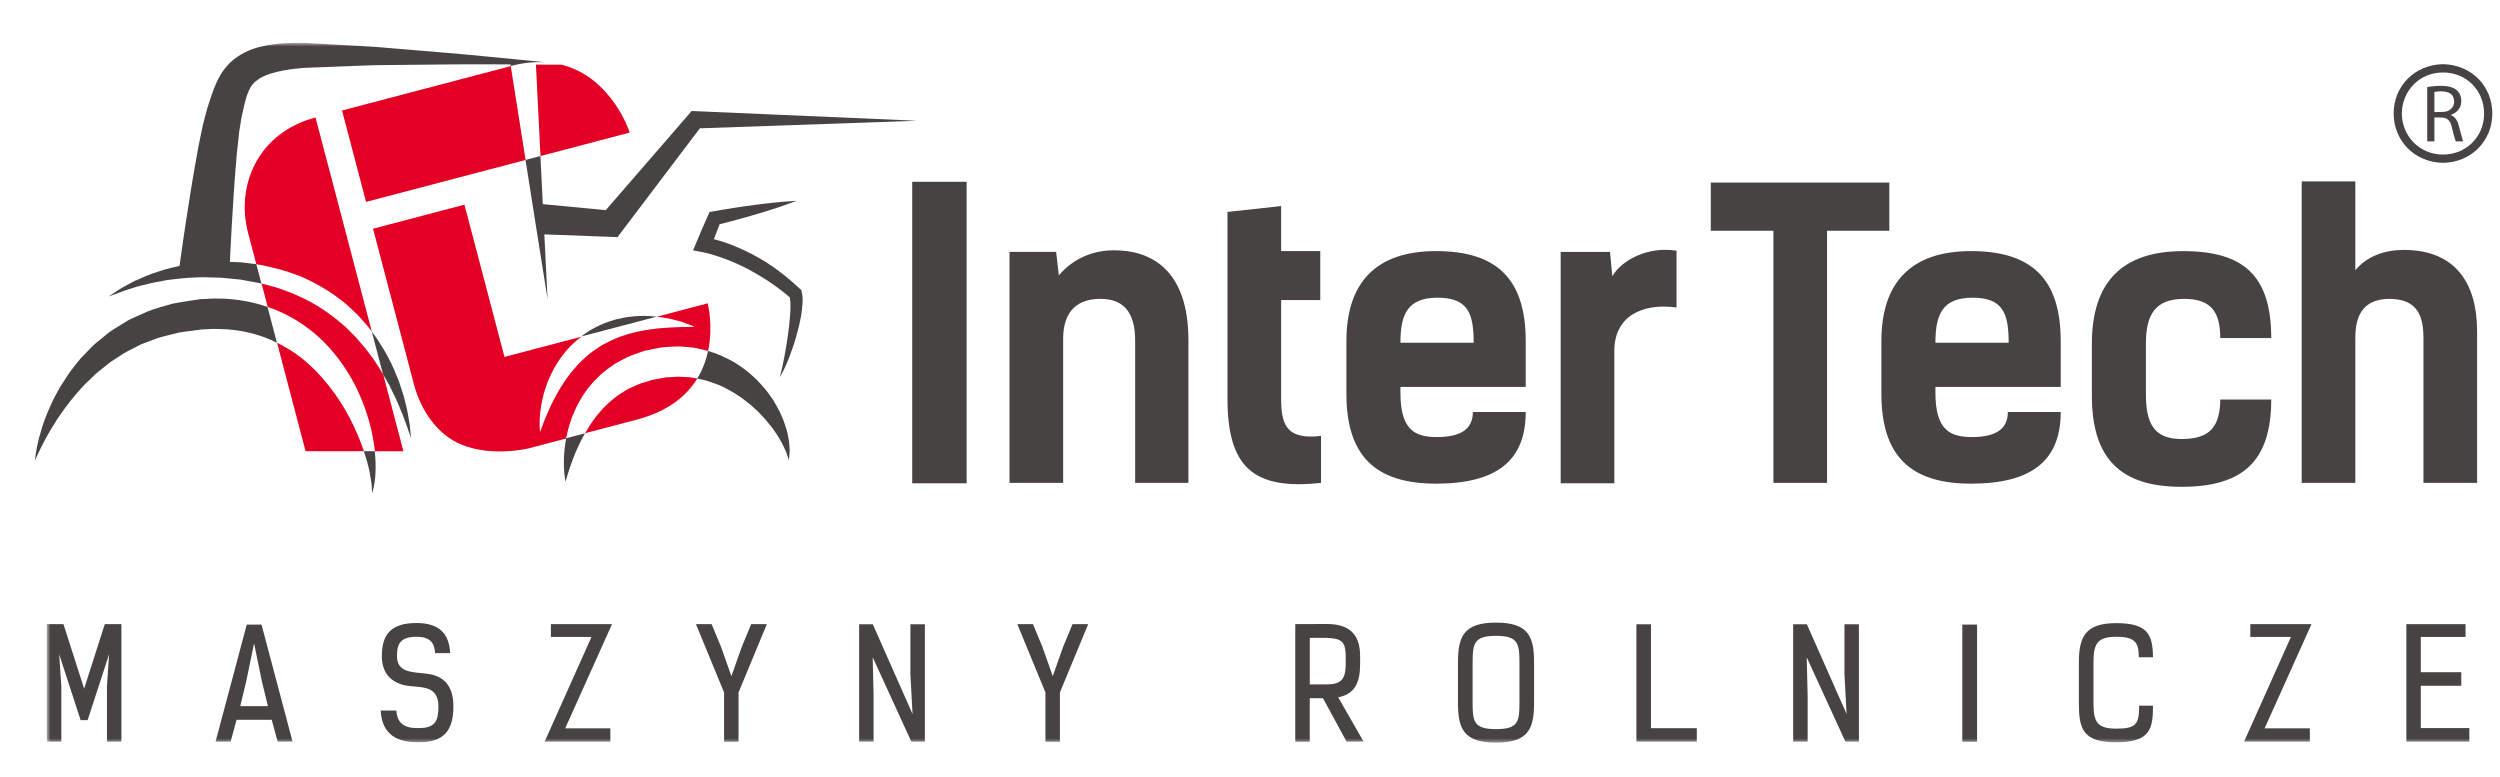 <svg width="618" height="192" viewBox="0 0 618 192" fill="none" xmlns="http://www.w3.org/2000/svg">
<g clip-path="url(#clip0_158_209)">
<mask id="mask0_158_209" style="mask-type:luminance" maskUnits="userSpaceOnUse" x="-6" y="10" width="233" height="183">
<path d="M226.74 10.59H-6V192.35H226.74V10.59Z" fill="white"/>
</mask>
<g mask="url(#mask0_158_209)">
<path d="M66.14 75.88C62.68 74.68 59.03 74 55.35 73.83C54.25 73.83 53 73.76 52.02 73.83L50.53 73.91L49.78 73.95H49.6L49.51 73.97C49.24 73.99 49.41 73.97 49.33 73.99H49.28L48.88 74.05C46.76 74.37 44.65 74.67 42.58 75.09C40.54 75.7 38.49 76.21 36.55 76.97C35.59 77.39 34.65 77.82 33.7 78.23C32.76 78.65 31.82 79.05 30.98 79.62C29.28 80.72 27.49 81.61 26.04 82.92C25.29 83.52 24.54 84.13 23.81 84.72C23.07 85.31 22.46 86.02 21.81 86.66C21.18 87.32 20.53 87.95 19.93 88.6C19.38 89.29 18.84 89.97 18.3 90.64C17.2 91.95 16.36 93.36 15.5 94.67C15.06 95.32 14.66 95.97 14.32 96.64C13.97 97.29 13.63 97.94 13.29 98.56C12.64 99.82 12.16 101.08 11.64 102.22C11.17 103.39 10.78 104.49 10.44 105.51C10.14 106.55 9.87 107.5 9.62 108.36C9.18 110.09 8.95 111.47 8.8 112.41C8.67 113.36 8.64 113.86 8.64 113.86C8.64 113.86 8.84 113.4 9.22 112.54C9.6 111.68 10.23 110.45 11.02 108.9C11.45 108.15 11.92 107.31 12.42 106.4C12.97 105.52 13.56 104.56 14.19 103.55C15.53 101.57 17.1 99.4 18.97 97.22C19.94 96.15 20.88 95 22.05 93.98C22.6 93.45 23.16 92.91 23.73 92.36C24.33 91.85 24.97 91.37 25.59 90.86C26.24 90.38 26.82 89.81 27.51 89.36C28.2 88.91 28.89 88.46 29.6 88C30.95 87.01 32.55 86.37 34.06 85.54C34.8 85.1 35.64 84.84 36.46 84.53C37.28 84.22 38.09 83.9 38.92 83.59C40.6 83.05 42.39 82.72 44.12 82.23C45.91 81.92 47.75 81.77 49.57 81.48L49.91 81.43H49.95H50.14L50.88 81.39L52.38 81.32C53.39 81.27 54.15 81.36 55.05 81.36C58.63 81.49 62.2 82.19 65.49 83.42C66.5 83.81 67.49 84.25 68.46 84.73L66.13 75.88H66.14Z" fill="#484343"/>
</g>
<mask id="mask1_158_209" style="mask-type:luminance" maskUnits="userSpaceOnUse" x="-6" y="10" width="233" height="183">
<path d="M226.74 10.59H-6V192.35H226.74V10.59Z" fill="white"/>
</mask>
<g mask="url(#mask1_158_209)">
<path d="M35.33 70.5C36.23 70.29 37.15 70 38.16 69.82C39.16 69.63 40.21 69.43 41.31 69.23C43.53 68.95 45.91 68.65 48.46 68.59C49.72 68.49 51.03 68.53 52.36 68.59C53.02 68.61 53.7 68.63 54.38 68.64C55.06 68.67 55.74 68.76 56.43 68.82C57.12 68.89 57.81 68.95 58.5 69.02C58.81 69.06 59.29 69.08 59.46 69.12L60.54 69.32C61.26 69.45 61.99 69.58 62.72 69.72C63.37 69.83 64.02 69.93 64.62 70.09L63.36 65.31C62.64 65.22 61.93 65.15 61.19 65.04L60.1 64.9C59.55 64.82 59.3 64.85 58.89 64.82C58.2 64.79 57.51 64.76 56.83 64.73C56.86 64.13 56.89 63.47 56.92 62.74C57.11 59.12 57.36 53.93 57.79 47.75C57.98 44.65 58.26 41.32 58.56 37.81C58.75 36.09 58.94 34.32 59.14 32.51C59.42 30.87 59.61 29.2 60.1 27.23C60.52 25.34 60.93 23.68 61.5 22.42C62.07 21.16 62.79 20.29 64.02 19.5C65.22 18.7 66.9 18.12 68.7 17.71C70.48 17.26 72.45 17.03 74.41 16.84L75.07 16.78L75.85 16.75L77.41 16.69L80.53 16.57C82.6 16.49 84.67 16.41 86.72 16.33C88.77 16.25 90.81 16.18 92.81 16.11C94.81 16.09 96.78 16.07 98.73 16.05C106.51 15.99 113.79 15.86 120.05 15.9C122.41 15.9 124.64 15.92 126.68 15.93L126.18 15.98L126.23 16.32C129.45 15.47 132.34 15.23 134.95 15.4C131.33 15.04 126.24 14.55 120.14 13.95C113.92 13.32 106.61 12.76 98.78 12.09C96.82 11.93 94.82 11.76 92.81 11.59C90.8 11.48 88.76 11.36 86.71 11.23C84.66 11.12 82.59 11.01 80.52 10.89L77.4 10.72L75.84 10.63L75.06 10.59C74.63 10.57 74.47 10.59 74.15 10.59C71.96 10.59 69.75 10.64 67.46 10.98C65.19 11.29 62.8 11.79 60.41 13.01C59.22 13.61 58.07 14.4 57.02 15.35C56.01 16.34 55.12 17.45 54.46 18.59C53.13 20.88 52.45 23.08 51.83 24.95C51.19 26.73 50.69 28.84 50.16 30.87C49.73 32.81 49.39 34.63 49.01 36.46C48.36 40.04 47.75 43.43 47.26 46.54C46.23 52.77 45.49 57.96 44.96 61.6C44.71 63.37 44.52 64.76 44.38 65.73C43.11 66 41.89 66.31 40.73 66.62C39.61 66.98 38.55 67.33 37.53 67.66C36.53 68.01 35.61 68.46 34.74 68.82C32.98 69.49 31.56 70.42 30.37 71.02C29.2 71.68 28.36 72.32 27.75 72.7C27.15 73.1 26.83 73.31 26.83 73.31C26.83 73.31 28.27 72.76 30.78 71.84C32.06 71.47 33.53 70.89 35.33 70.48" fill="#484343"/>
</g>
<mask id="mask2_158_209" style="mask-type:luminance" maskUnits="userSpaceOnUse" x="-6" y="10" width="233" height="183">
<path d="M226.74 10.59H-6V192.35H226.74V10.59Z" fill="white"/>
</mask>
<g mask="url(#mask2_158_209)">
<path d="M156.98 78.16C156.19 78.26 155.38 78.35 154.55 78.45C153.73 78.62 152.9 78.8 152.06 79.01C151.24 79.27 150.38 79.5 149.56 79.84C147.91 80.51 146.27 81.32 144.78 82.36C144.41 82.61 144.07 82.9 143.72 83.17L162.34 78.28C161.38 78.17 160.38 78.11 159.31 78.08C158.56 78.09 157.78 78.11 156.99 78.16" fill="#484343"/>
</g>
<mask id="mask3_158_209" style="mask-type:luminance" maskUnits="userSpaceOnUse" x="-6" y="10" width="233" height="183">
<path d="M226.74 10.59H-6V192.35H226.74V10.59Z" fill="white"/>
</mask>
<g mask="url(#mask3_158_209)">
<path d="M134.18 50.46L133.59 38.57L129.91 39.54L132.65 56.9L132.81 57.88L135.36 73.96L134.56 57.94L150.88 58.55L152.65 58.61L153.6 57.36L173 31.72L226.74 29.85L171.92 27.48L170.97 27.44L170.25 28.28L149.74 51.95L134.18 50.46Z" fill="#484343"/>
</g>
<mask id="mask4_158_209" style="mask-type:luminance" maskUnits="userSpaceOnUse" x="-6" y="10" width="233" height="183">
<path d="M226.74 10.59H-6V192.35H226.74V10.59Z" fill="white"/>
</mask>
<g mask="url(#mask4_158_209)">
<path d="M194.83 107.9C194.72 107.15 194.51 106.38 194.23 105.57C193.97 104.74 193.69 103.86 193.28 102.98C192.91 102.08 192.46 101.15 191.91 100.23C191.64 99.76 191.36 99.29 191.08 98.81C190.75 98.35 190.42 97.89 190.08 97.41C189.42 96.44 188.61 95.55 187.76 94.62C186.96 93.65 185.92 92.87 184.94 91.97C183.93 91.11 182.76 90.39 181.6 89.6C179.59 88.47 177.4 87.43 175.04 86.76C174.56 89 173.73 91.34 172.36 93.58C174.48 93.93 176.49 94.68 178.43 95.48C179.4 95.99 180.38 96.47 181.31 97.03C182.2 97.64 183.15 98.14 183.94 98.82C184.77 99.45 185.59 100.07 186.3 100.77C186.67 101.1 187.04 101.43 187.4 101.75C187.73 102.11 188.05 102.45 188.37 102.79C189.05 103.45 189.59 104.16 190.14 104.83C190.73 105.48 191.18 106.15 191.62 106.8C191.84 107.12 192.07 107.43 192.26 107.74C192.43 108.06 192.6 108.36 192.78 108.65C193.13 109.24 193.47 109.78 193.67 110.3C193.9 110.82 194.11 111.29 194.32 111.7C194.47 112.13 194.59 112.49 194.68 112.78C194.89 113.39 195 113.71 195 113.71C195 113.71 195.04 113.37 195.11 112.74C195.14 112.41 195.17 112.01 195.21 111.54C195.21 111.07 195.17 110.53 195.12 109.91C195.1 109.28 194.96 108.63 194.83 107.9Z" fill="#484343"/>
</g>
<mask id="mask5_158_209" style="mask-type:luminance" maskUnits="userSpaceOnUse" x="-6" y="10" width="233" height="183">
<path d="M226.74 10.59H-6V192.35H226.74V10.59Z" fill="white"/>
</mask>
<g mask="url(#mask5_158_209)">
<path d="M89.94 111.54C90.57 113.41 91.04 115.11 91.34 116.56C91.67 118.25 91.88 119.6 91.92 120.54C91.97 121.47 91.96 121.98 91.96 121.98C91.96 121.98 92.13 121.5 92.35 120.57C92.56 119.64 92.79 118.23 92.84 116.43C92.88 115.03 92.84 113.37 92.64 111.54H89.94Z" fill="#484343"/>
</g>
<mask id="mask6_158_209" style="mask-type:luminance" maskUnits="userSpaceOnUse" x="-6" y="10" width="233" height="183">
<path d="M226.74 10.59H-6V192.35H226.74V10.59Z" fill="white"/>
</mask>
<g mask="url(#mask6_158_209)">
<path d="M139.95 108.33C139.79 109.26 139.69 110.15 139.57 110.97C139.5 111.82 139.42 112.6 139.4 113.33C139.4 114.06 139.4 114.73 139.4 115.33C139.48 117.74 139.81 119.08 139.81 119.08C139.81 119.08 139.9 118.75 140.07 118.14C140.23 117.53 140.54 116.65 140.88 115.55C141.24 114.44 141.77 113.14 142.34 111.67C142.96 110.25 143.71 108.7 144.61 107.11C142.84 107.58 141.28 107.98 139.94 108.34" fill="#484343"/>
</g>
<mask id="mask7_158_209" style="mask-type:luminance" maskUnits="userSpaceOnUse" x="-6" y="10" width="233" height="183">
<path d="M226.74 10.59H-6V192.35H226.74V10.59Z" fill="white"/>
</mask>
<g mask="url(#mask7_158_209)">
<path d="M198.06 71.69L197.71 71.38C196.88 70.63 196.08 69.86 195.22 69.14C194.35 68.44 193.51 67.7 192.59 67.05C191.7 66.37 190.78 65.73 189.84 65.12C189.37 64.8 188.89 64.52 188.41 64.24C187.92 63.96 187.45 63.66 186.95 63.4C184.99 62.31 182.94 61.36 180.85 60.53C179.81 60.1 178.72 59.77 177.64 59.44C177.25 59.33 176.86 59.23 176.47 59.13C176.95 57.9 177.44 56.67 177.89 55.43C179.26 55.09 180.63 54.75 181.99 54.36C183.66 53.9 185.34 53.46 187 52.94C190.33 51.97 193.64 50.89 196.92 49.64C193.42 49.84 189.96 50.2 186.52 50.66C184.8 50.87 183.09 51.14 181.37 51.4C179.65 51.64 177.95 51.96 176.24 52.26L175.41 52.41L175 53.31C174.03 55.45 173.11 57.61 172.21 59.77L171.33 61.89L173.66 62.33C174.06 62.41 174.6 62.52 175.08 62.66C175.57 62.78 176.06 62.93 176.56 63.08C177.54 63.39 178.52 63.73 179.49 64.09C181.43 64.83 183.34 65.68 185.18 66.67C185.64 66.9 186.09 67.18 186.54 67.43C187 67.69 187.45 67.94 187.89 68.23C188.79 68.76 189.68 69.32 190.54 69.92C191.42 70.49 192.24 71.14 193.09 71.76C193.82 72.31 194.51 72.91 195.22 73.49C195.33 73.96 195.39 74.58 195.4 75.17C195.42 75.99 195.39 76.84 195.33 77.7C195.2 79.41 195.03 81.16 194.77 82.9C194.51 84.64 194.25 86.39 193.91 88.13C193.75 89 193.58 89.87 193.38 90.73C193.18 91.59 192.99 92.47 192.67 93.3C193.69 91.81 194.38 90.12 195.05 88.46C195.69 86.78 196.29 85.07 196.78 83.34C197.26 81.6 197.73 79.85 198.03 78.03C198.18 77.12 198.31 76.2 198.37 75.24C198.42 74.27 198.48 73.31 198.16 72.06L198.07 71.69H198.06Z" fill="#484343"/>
</g>
<mask id="mask8_158_209" style="mask-type:luminance" maskUnits="userSpaceOnUse" x="-6" y="10" width="233" height="183">
<path d="M226.74 10.59H-6V192.35H226.74V10.59Z" fill="white"/>
</mask>
<g mask="url(#mask8_158_209)">
<path d="M101.15 104.18C100.92 102.85 100.68 101.22 100.17 99.4C99.95 98.48 99.7 97.5 99.35 96.5C99.01 95.49 98.7 94.41 98.23 93.34C97.38 91.15 96.32 88.83 94.93 86.5C94.04 84.99 93.03 83.45 91.9 81.95L94.69 92.55C95.07 93.19 95.47 93.84 95.81 94.46C96.39 95.42 96.79 96.42 97.26 97.33C97.74 98.24 98.13 99.13 98.48 99.98C99.23 101.66 99.78 103.17 100.25 104.41C100.72 105.66 101.03 106.66 101.27 107.34C101.5 108.02 101.62 108.39 101.62 108.39C101.62 108.39 101.58 108.01 101.51 107.3C101.42 106.59 101.39 105.52 101.15 104.19" fill="#484343"/>
</g>
<mask id="mask9_158_209" style="mask-type:luminance" maskUnits="userSpaceOnUse" x="-6" y="10" width="233" height="183">
<path d="M226.74 10.59H-6V192.35H226.74V10.59Z" fill="white"/>
</mask>
<g mask="url(#mask9_158_209)">
<path d="M126.26 16.34C100.36 23.15 84.55 27.31 84.55 27.31L90.49 49.91L129.93 39.54L126.26 16.34Z" fill="#E40024"/>
</g>
<mask id="mask10_158_209" style="mask-type:luminance" maskUnits="userSpaceOnUse" x="-6" y="10" width="233" height="183">
<path d="M226.74 10.59H-6V192.35H226.74V10.59Z" fill="white"/>
</mask>
<g mask="url(#mask10_158_209)">
<path d="M132.48 15.97L133.61 38.57L155.67 32.77C155.67 32.77 151.35 19.13 138.78 15.99C137.33 15.99 135.19 15.98 132.48 15.97Z" fill="#E40024"/>
</g>
<mask id="mask11_158_209" style="mask-type:luminance" maskUnits="userSpaceOnUse" x="-6" y="10" width="233" height="183">
<path d="M226.74 10.59H-6V192.35H226.74V10.59Z" fill="white"/>
</mask>
<g mask="url(#mask11_158_209)">
<path d="M70.34 66.93C71.84 67.48 73.38 67.9 74.85 68.56C77.77 69.88 80.6 71.43 83.14 73.32C83.77 73.79 84.4 74.26 85.03 74.73C85.65 75.21 86.18 75.78 86.76 76.29C87.32 76.82 87.89 77.33 88.43 77.87C88.94 78.43 89.44 79 89.94 79.55C90.65 80.33 91.3 81.14 91.91 81.95L83.94 51.63C83.94 51.63 80.44 38.33 77.99 29.04C64.06 32.7 58.17 45.52 61.33 57.58L63.37 65.34C64.12 65.43 64.87 65.55 65.66 65.75C67.21 66.15 68.82 66.44 70.33 66.94" fill="#E40024"/>
</g>
<mask id="mask12_158_209" style="mask-type:luminance" maskUnits="userSpaceOnUse" x="-6" y="10" width="233" height="183">
<path d="M226.74 10.59H-6V192.35H226.74V10.59Z" fill="white"/>
</mask>
<g mask="url(#mask12_158_209)">
<path d="M172.07 93.52C171.52 93.44 170.97 93.31 170.4 93.25C169.83 93.24 169.27 93.2 168.7 93.17C167.53 93.02 166.53 93.23 165.46 93.25C165.18 93.27 164.96 93.24 164.63 93.29L163.65 93.47L161.69 93.83L161.22 93.92L161.01 93.99L160.19 94.24L158.55 94.73C157.48 95.1 156.51 95.64 155.47 96.04C154.54 96.62 153.58 97.15 152.7 97.76C150.99 99.07 149.37 100.46 148.09 102.09C147.76 102.49 147.41 102.86 147.11 103.27C146.82 103.69 146.54 104.1 146.25 104.51C145.63 105.3 145.21 106.17 144.7 106.97C144.68 107.01 144.66 107.05 144.64 107.09C148.03 106.2 152.22 105.1 157.45 103.72C165.25 101.67 169.78 97.8 172.38 93.56C172.28 93.55 172.18 93.52 172.08 93.5" fill="#E40024"/>
</g>
<mask id="mask13_158_209" style="mask-type:luminance" maskUnits="userSpaceOnUse" x="-6" y="10" width="233" height="183">
<path d="M226.74 10.59H-6V192.35H226.74V10.59Z" fill="white"/>
</mask>
<g mask="url(#mask13_158_209)">
<path d="M139.97 108.28C140.18 107.35 140.36 106.34 140.68 105.32C141.01 104.31 141.31 103.22 141.81 102.16C142.04 101.62 142.29 101.08 142.53 100.52C142.8 99.98 143.13 99.44 143.43 98.89C144.65 96.67 146.41 94.56 148.47 92.62C149.52 91.66 150.72 90.84 151.92 89.98C153.2 89.3 154.49 88.5 155.87 87.95L157.97 87.19L159.03 86.82L159.29 86.73L159.36 86.71C159.48 86.68 159.15 86.75 159.63 86.65L159.78 86.62L160.27 86.52L162.22 86.13L163.2 85.93C163.53 85.86 163.98 85.85 164.36 85.81C165.95 85.72 167.6 85.53 169.08 85.72C169.84 85.78 170.59 85.83 171.34 85.92C172.08 86.03 172.82 86.23 173.54 86.38C174.05 86.48 174.55 86.63 175.04 86.77C176.38 80.47 174.94 74.98 174.94 74.98L162.33 78.3C162.72 78.34 163.13 78.37 163.49 78.44C164.13 78.54 164.74 78.64 165.32 78.73C165.89 78.85 166.43 79.01 166.93 79.13C167.94 79.37 168.8 79.63 169.5 79.91C170.9 80.41 171.68 80.76 171.68 80.76C171.68 80.76 170.82 80.82 169.36 80.83C168.63 80.81 167.75 80.88 166.74 80.91C165.74 80.93 164.62 81.03 163.41 81.12C162.8 81.15 162.18 81.23 161.54 81.33C160.9 81.44 160.23 81.46 159.57 81.61C158.9 81.74 158.22 81.87 157.53 82C156.85 82.17 156.15 82.35 155.45 82.52C154.77 82.74 154.07 82.97 153.37 83.2C152.7 83.5 151.99 83.73 151.31 84.05C149.97 84.7 148.62 85.37 147.4 86.25C146.14 87.07 144.99 88.04 143.91 89.07C142.82 90.08 141.87 91.23 140.95 92.36C139.18 94.66 137.77 97.06 136.68 99.22C135.6 101.38 134.82 103.29 134.29 104.65C133.77 106.01 133.5 106.82 133.5 106.82C133.5 106.82 133.37 105.97 133.39 104.48C133.41 102.99 133.56 100.84 134.18 98.32C134.76 95.79 135.83 92.89 137.56 90.04C138.46 88.64 139.45 87.2 140.69 85.93C141.6 84.95 142.63 84.06 143.72 83.23L124.71 88.23L114.81 50.6L92.21 56.54L102.11 94.18C102.11 94.18 104.05 104.23 112.04 108.89C119.91 113.48 130.63 110.84 130.65 110.84C130.66 110.84 131.15 110.71 139.96 108.39C139.96 108.37 139.96 108.36 139.96 108.34" fill="#E40024"/>
</g>
<mask id="mask14_158_209" style="mask-type:luminance" maskUnits="userSpaceOnUse" x="-6" y="10" width="233" height="183">
<path d="M226.74 10.59H-6V192.35H226.74V10.59Z" fill="white"/>
</mask>
<g mask="url(#mask14_158_209)">
<path d="M86.48 103.37C83.8 98.28 79.88 92.77 74.53 88.5C72.68 87.05 70.64 85.79 68.49 84.73L75.54 111.54H89.96C89.12 109.06 87.99 106.29 86.48 103.37Z" fill="#E40024"/>
</g>
<mask id="mask15_158_209" style="mask-type:luminance" maskUnits="userSpaceOnUse" x="-6" y="10" width="233" height="183">
<path d="M226.74 10.59H-6V192.35H226.74V10.59Z" fill="white"/>
</mask>
<g mask="url(#mask15_158_209)">
<path d="M92.02 88.38C91.25 87.38 90.54 86.29 89.64 85.32C88.76 84.33 87.94 83.27 86.94 82.34C86.46 81.86 85.98 81.37 85.49 80.88C84.96 80.44 84.43 79.99 83.9 79.54C82.86 78.61 81.7 77.8 80.55 76.98C78.24 75.33 75.67 73.99 73.02 72.84C71.72 72.21 70.32 71.82 68.98 71.29C67.62 70.81 66.25 70.55 64.9 70.16C64.82 70.14 64.74 70.13 64.66 70.11L66.18 75.88C66.86 76.12 67.55 76.34 68.21 76.62C72.25 78.28 75.88 80.67 78.9 83.43C81.91 86.2 84.31 89.32 86.21 92.44C88.12 95.56 89.48 98.72 90.48 101.69C91.51 104.65 92.11 107.45 92.47 109.95C92.55 110.5 92.62 111.03 92.68 111.55H99.72L94.73 92.56C93.91 91.19 93.04 89.8 92.05 88.39" fill="#E40024"/>
</g>
<mask id="mask16_158_209" style="mask-type:luminance" maskUnits="userSpaceOnUse" x="11" y="-290" width="607" height="474">
<path d="M618 -290H11.58V183.59H618V-290Z" fill="white"/>
</mask>
<g mask="url(#mask16_158_209)">
<path d="M20.8 170.23L25.91 154.28H30.01V183.33H26.44V169.66L26.97 161.73L21.66 178.02H19.93L14.63 161.73L15.16 169.66V183.33H11.58V154.28H15.68L20.8 170.23Z" fill="#484343"/>
</g>
<mask id="mask17_158_209" style="mask-type:luminance" maskUnits="userSpaceOnUse" x="11" y="-290" width="607" height="474">
<path d="M618 -290H11.58V183.59H618V-290Z" fill="white"/>
</mask>
<g mask="url(#mask17_158_209)">
<path d="M68.63 183.32L67.17 177.94H58.48L57.01 183.32H53.29L61 154.4H64.65L72.32 183.32H68.64H68.63ZM62.8 159.06L60.85 168.5L59.39 174.55H66.23L64.73 168.39L62.81 159.06H62.8Z" fill="#484343"/>
</g>
<mask id="mask18_158_209" style="mask-type:luminance" maskUnits="userSpaceOnUse" x="11" y="-290" width="607" height="474">
<path d="M618 -290H11.58V183.59H618V-290Z" fill="white"/>
</mask>
<g mask="url(#mask18_158_209)">
<path d="M107.57 161.47C107.38 159.1 106.55 157.41 102.94 157.41C98.92 157.41 98.13 159.25 98.13 162.15C98.13 166.18 101.63 166.13 105.28 166.51C108.62 166.85 112.08 168.51 112.08 174.56C112.08 180.61 109.71 183.47 103.73 183.47H103.01C97.07 183.47 94.36 180.57 94.1 175.64H97.97C98.15 178.09 99.25 179.97 102.97 179.97H103.68C107.59 179.97 108.38 178.13 108.38 174.74C108.38 170 105.26 169.93 101.65 169.63C98.27 169.37 94.39 167.71 94.39 162.18C94.39 156.65 96.84 154.01 102.93 154.01C108.68 154.01 111.02 156.68 111.28 161.46H107.56L107.57 161.47Z" fill="#484343"/>
</g>
<mask id="mask19_158_209" style="mask-type:luminance" maskUnits="userSpaceOnUse" x="11" y="-290" width="607" height="474">
<path d="M618 -290H11.58V183.59H618V-290Z" fill="white"/>
</mask>
<g mask="url(#mask19_158_209)">
<path d="M139.71 180.05H150.88V183.32H134.64L146.22 157.45H136.18V154.29H151.29L139.71 180.05Z" fill="#484343"/>
</g>
<mask id="mask20_158_209" style="mask-type:luminance" maskUnits="userSpaceOnUse" x="11" y="-290" width="607" height="474">
<path d="M618 -290H11.58V183.59H618V-290Z" fill="white"/>
</mask>
<g mask="url(#mask20_158_209)">
<path d="M180.8 167.15L183.36 159.93L185.69 154.29H189.56L182.57 171.17V183.36H178.99V171.17L172.04 154.29H175.91L178.25 159.93L180.8 167.15Z" fill="#484343"/>
</g>
<mask id="mask21_158_209" style="mask-type:luminance" maskUnits="userSpaceOnUse" x="11" y="-290" width="607" height="474">
<path d="M618 -290H11.58V183.59H618V-290Z" fill="white"/>
</mask>
<g mask="url(#mask21_158_209)">
<path d="M225.58 176.51L225.05 166.66V154.32H228.63V183.33H225.28L215.73 162.48L215.95 172V183.33H212.38V154.32H215.76L225.58 176.51Z" fill="#484343"/>
</g>
<mask id="mask22_158_209" style="mask-type:luminance" maskUnits="userSpaceOnUse" x="11" y="-290" width="607" height="474">
<path d="M618 -290H11.58V183.59H618V-290Z" fill="white"/>
</mask>
<g mask="url(#mask22_158_209)">
<path d="M260.24 167.15L262.79 159.93L265.13 154.29H269L262.01 171.17V183.36H258.43V171.17L251.48 154.29H255.35L257.69 159.93L260.24 167.15Z" fill="#484343"/>
</g>
<mask id="mask23_158_209" style="mask-type:luminance" maskUnits="userSpaceOnUse" x="11" y="-290" width="607" height="474">
<path d="M618 -290H11.58V183.59H618V-290Z" fill="white"/>
</mask>
<g mask="url(#mask23_158_209)">
<path d="M330.8 172.37L337.08 183.32H332.87L327.04 172.6H323.77V183.36H320.19V154.28L327.98 154.25C333.06 154.25 336.22 156.35 336.22 162.18V164.21C336.22 168.84 334.83 171.58 330.81 172.37M323.78 157.67V169.18H327.99C331.19 169.18 332.66 168.2 332.66 164.22V162.19C332.66 158.2 331.19 157.87 327.99 157.68H323.78V157.67Z" fill="#484343"/>
</g>
<mask id="mask24_158_209" style="mask-type:luminance" maskUnits="userSpaceOnUse" x="11" y="-290" width="607" height="474">
<path d="M618 -290H11.58V183.59H618V-290Z" fill="white"/>
</mask>
<g mask="url(#mask24_158_209)">
<path d="M379.22 173.81C379.22 180.17 377.79 183.58 369.82 183.58C361.85 183.58 360.41 180.16 360.41 173.81V163.69C360.41 157.33 361.85 153.91 369.82 153.91C377.79 153.91 379.22 157.33 379.22 163.69V173.81ZM375.61 163.65C375.61 159.06 375.23 157.18 369.82 157.18C364.41 157.18 364.03 159.06 364.03 163.65V173.84C364.03 178.43 364.4 180.24 369.82 180.24C375.24 180.24 375.61 178.43 375.61 173.84V163.65Z" fill="#484343"/>
</g>
<mask id="mask25_158_209" style="mask-type:luminance" maskUnits="userSpaceOnUse" x="11" y="-290" width="607" height="474">
<path d="M618 -290H11.58V183.59H618V-290Z" fill="white"/>
</mask>
<g mask="url(#mask25_158_209)">
<path d="M404.521 183.32V154.32H408.121V180.01H419.451V183.32H404.521Z" fill="#484343"/>
</g>
<mask id="mask26_158_209" style="mask-type:luminance" maskUnits="userSpaceOnUse" x="11" y="-290" width="607" height="474">
<path d="M618 -290H11.58V183.59H618V-290Z" fill="white"/>
</mask>
<g mask="url(#mask26_158_209)">
<path d="M456.481 176.51L455.951 166.66V154.32H459.521V183.33H456.181L446.621 162.48L446.851 172V183.33H443.271V154.32H446.661L456.481 176.51Z" fill="#484343"/>
</g>
<mask id="mask27_158_209" style="mask-type:luminance" maskUnits="userSpaceOnUse" x="11" y="-290" width="607" height="474">
<path d="M618 -290H11.58V183.59H618V-290Z" fill="white"/>
</mask>
<g mask="url(#mask27_158_209)">
<path d="M488.73 154.4H485.08V183.36H488.73V154.4Z" fill="#484343"/>
</g>
<mask id="mask28_158_209" style="mask-type:luminance" maskUnits="userSpaceOnUse" x="11" y="-290" width="607" height="474">
<path d="M618 -290H11.58V183.59H618V-290Z" fill="white"/>
</mask>
<g mask="url(#mask28_158_209)">
<path d="M528.72 162.48C528.68 158.98 527.97 157.41 523.16 157.41C518.35 157.41 517.51 159.21 517.51 163.8V173.73C517.51 178.33 518.26 180.12 523.16 180.12C528.06 180.12 528.8 179.03 528.8 174.44H532.22C532.22 180.05 531.62 183.5 523.16 183.5C514.7 183.5 513.9 180.04 513.9 173.68V163.82C513.9 157.47 515.41 154.04 523.16 154.04C530.91 154.04 532.15 156.86 532.22 162.47H528.72V162.48Z" fill="#484343"/>
</g>
<mask id="mask29_158_209" style="mask-type:luminance" maskUnits="userSpaceOnUse" x="11" y="-290" width="607" height="474">
<path d="M618 -290H11.58V183.59H618V-290Z" fill="white"/>
</mask>
<g mask="url(#mask29_158_209)">
<path d="M559.81 180.05H570.99V183.32H554.74L566.32 157.45H556.28V154.29H571.4L559.81 180.05Z" fill="#484343"/>
</g>
<mask id="mask30_158_209" style="mask-type:luminance" maskUnits="userSpaceOnUse" x="11" y="-290" width="607" height="474">
<path d="M618 -290H11.58V183.59H618V-290Z" fill="white"/>
</mask>
<g mask="url(#mask30_158_209)">
<path d="M609.48 154.29V157.45H598.42V166.17H608.43V169.52H598.42V179.98H610.42V183.32H594.85V154.29H609.48Z" fill="#484343"/>
</g>
<path d="M238.95 44.94H225.5V119.47H238.95V44.94Z" fill="#484343"/>
<mask id="mask31_158_209" style="mask-type:luminance" maskUnits="userSpaceOnUse" x="224" y="-147" width="394" height="309">
<path d="M618 -146.61H224.02V161.07H618V-146.61Z" fill="white"/>
</mask>
<g mask="url(#mask31_158_209)">
<path d="M249.55 62.26H261.07L261.75 68.07C265.33 63.81 270.36 61.88 275.2 61.88C284.59 61.79 293.78 66.72 293.78 84.14V119.37H280.61V84.24C280.61 76.88 277.52 73.88 272 73.88C266.87 73.88 262.81 76.4 262.81 83.75V119.37H249.55V62.27V62.26Z" fill="#484343"/>
</g>
<mask id="mask32_158_209" style="mask-type:luminance" maskUnits="userSpaceOnUse" x="224" y="-147" width="394" height="309">
<path d="M618 -146.61H224.02V161.07H618V-146.61Z" fill="white"/>
</mask>
<g mask="url(#mask32_158_209)">
<path d="M303.43 52.39L316.69 50.94V62.07H326.37V74.17H316.69V98.27C316.69 104.56 317.66 108.82 326.56 107.76V119.37C309.72 121.21 303.43 115.4 303.43 98.47V52.4V52.39Z" fill="#484343"/>
</g>
<mask id="mask33_158_209" style="mask-type:luminance" maskUnits="userSpaceOnUse" x="224" y="-147" width="394" height="309">
<path d="M618 -146.61H224.02V161.07H618V-146.61Z" fill="white"/>
</mask>
<g mask="url(#mask33_158_209)">
<path d="M377.159 101.85C377.159 113.85 369.999 119.56 354.989 119.56C339.979 119.56 332.829 112.69 332.829 97.3V84.33C332.829 70 339.989 62.07 354.989 62.07C369.989 62.07 377.159 68.94 377.159 84.33V95.65H346.189V97.1C346.189 106.29 349.769 108.04 355.189 108.04C361.479 108.04 364.089 105.81 364.089 101.84H377.159V101.85ZM346.189 84.72H364.289C364.289 77.56 362.929 73.59 355.379 73.59C347.829 73.59 346.189 77.85 346.189 84.72Z" fill="#484343"/>
</g>
<mask id="mask34_158_209" style="mask-type:luminance" maskUnits="userSpaceOnUse" x="224" y="-147" width="394" height="309">
<path d="M618 -146.61H224.02V161.07H618V-146.61Z" fill="white"/>
</mask>
<g mask="url(#mask34_158_209)">
<path d="M414.45 76.01C405.84 74.85 399.06 78.24 399.06 86.75V119.47H385.8V62.27H397.99L398.57 68.27C400.89 64.3 407.38 60.82 414.44 61.98V76.02L414.45 76.01Z" fill="#484343"/>
</g>
<mask id="mask35_158_209" style="mask-type:luminance" maskUnits="userSpaceOnUse" x="224" y="-147" width="394" height="309">
<path d="M618 -146.61H224.02V161.07H618V-146.61Z" fill="white"/>
</mask>
<g mask="url(#mask35_158_209)">
<path d="M467.039 57.04H451.649V119.37H438.389V57.04H422.909V45.13H467.039V57.04Z" fill="#484343"/>
</g>
<mask id="mask36_158_209" style="mask-type:luminance" maskUnits="userSpaceOnUse" x="224" y="-147" width="394" height="309">
<path d="M618 -146.61H224.02V161.07H618V-146.61Z" fill="white"/>
</mask>
<g mask="url(#mask36_158_209)">
<path d="M509.409 101.85C509.409 113.85 502.249 119.56 487.239 119.56C472.229 119.56 465.079 112.69 465.079 97.3V84.33C465.079 70 472.239 62.07 487.239 62.07C502.239 62.07 509.409 68.94 509.409 84.33V95.65H478.439V97.1C478.439 106.29 482.019 108.04 487.439 108.04C493.729 108.04 496.339 105.81 496.339 101.84H509.409V101.85ZM478.439 84.72H496.539C496.539 77.56 495.179 73.59 487.629 73.59C480.079 73.59 478.439 77.85 478.439 84.72Z" fill="#484343"/>
</g>
<mask id="mask37_158_209" style="mask-type:luminance" maskUnits="userSpaceOnUse" x="224" y="-147" width="394" height="309">
<path d="M618 -146.61H224.02V161.07H618V-146.61Z" fill="white"/>
</mask>
<g mask="url(#mask37_158_209)">
<path d="M548.849 83.56C548.849 77.07 546.529 73.88 539.949 73.88C532.599 73.88 530.469 77.94 530.469 85.01V97.4C530.469 104.47 532.309 108.53 539.279 108.53C546.249 108.53 548.769 105.53 548.859 98.76H561.449C561.449 114.15 554.279 120.34 539.279 120.34C524.279 120.34 517.109 113.47 517.109 97.79V85.02C517.109 69.63 524.659 62.08 539.669 62.08C554.679 62.08 561.449 68.18 561.449 83.57H548.859L548.849 83.56Z" fill="#484343"/>
</g>
<mask id="mask38_158_209" style="mask-type:luminance" maskUnits="userSpaceOnUse" x="224" y="-147" width="394" height="309">
<path d="M618 -146.61H224.02V161.07H618V-146.61Z" fill="white"/>
</mask>
<g mask="url(#mask38_158_209)">
<path d="M599.08 119.37V83.46C599.08 76.49 596.27 73.98 590.76 73.88C585.05 73.88 582.24 76.97 582.24 83.37V119.37H568.979V44.84H582.24V66.81C585.15 63.23 589.69 61.78 594.24 61.78C606.63 61.78 612.34 69.62 612.34 81.92V119.37H599.08Z" fill="#484343"/>
</g>
<mask id="mask39_158_209" style="mask-type:luminance" maskUnits="userSpaceOnUse" x="224" y="-147" width="394" height="309">
<path d="M618 -146.61H224.02V161.07H618V-146.61Z" fill="white"/>
</mask>
<g mask="url(#mask39_158_209)">
<path d="M603.9 40.25C596.83 40.15 591.7 34.71 591.71 28.06C591.71 21.33 596.84 15.99 603.92 15.86C611.02 16.01 616.1 21.36 616.1 28.07C616.1 34.78 610.94 40.16 603.91 40.25M593.73 28.06C593.78 33.68 598.11 38.18 603.86 38.21C609.56 38.24 614.06 33.85 614.07 28.1C614.08 22.41 609.76 17.94 603.96 17.92C598.04 17.89 593.79 22.49 593.73 28.06Z" fill="#484343"/>
</g>
<mask id="mask40_158_209" style="mask-type:luminance" maskUnits="userSpaceOnUse" x="224" y="-147" width="394" height="309">
<path d="M618 -146.61H224.02V161.07H618V-146.61Z" fill="white"/>
</mask>
<g mask="url(#mask40_158_209)">
<path d="M601.78 29.06V34.96H600.01V21.52C600.21 21.49 600.41 21.45 600.62 21.42C601.82 21.26 603.02 21.18 604.22 21.25C605.08 21.3 605.91 21.45 606.68 21.87C607.81 22.49 608.36 23.47 608.43 24.73C608.53 26.55 607.43 27.81 605.98 28.36C605.94 28.37 605.9 28.39 605.84 28.42C605.87 28.45 605.89 28.47 605.9 28.47C606.64 28.76 607.11 29.32 607.45 30.02C607.71 30.57 607.84 31.15 607.99 31.74C608.24 32.7 608.5 33.65 608.76 34.6C608.79 34.72 608.84 34.83 608.89 34.95C608.84 34.95 608.8 34.95 608.76 34.95C608.24 34.95 607.72 34.95 607.2 34.95C607.1 34.95 607.04 34.92 607.01 34.82C606.84 34.23 606.65 33.65 606.49 33.06C606.3 32.35 606.16 31.63 605.96 30.92C605.88 30.62 605.73 30.34 605.57 30.07C605.2 29.47 604.64 29.16 603.96 29.09C603.43 29.04 602.89 29.05 602.35 29.03C602.16 29.03 601.98 29.03 601.78 29.03M601.78 27.7C602.57 27.69 603.34 27.7 604.1 27.65C604.78 27.61 605.4 27.38 605.91 26.9C606.65 26.19 606.79 25.31 606.56 24.35C606.34 23.48 605.73 22.99 604.9 22.76C603.91 22.49 602.91 22.56 601.91 22.71C601.8 22.73 601.78 22.79 601.78 22.89C601.78 24.44 601.78 25.99 601.78 27.54V27.7Z" fill="#484343"/>
</g>
</g>
<defs>
<clipPath id="clip0_158_209">
<rect width="618" height="192" fill="white"/>
</clipPath>
</defs>
</svg>
